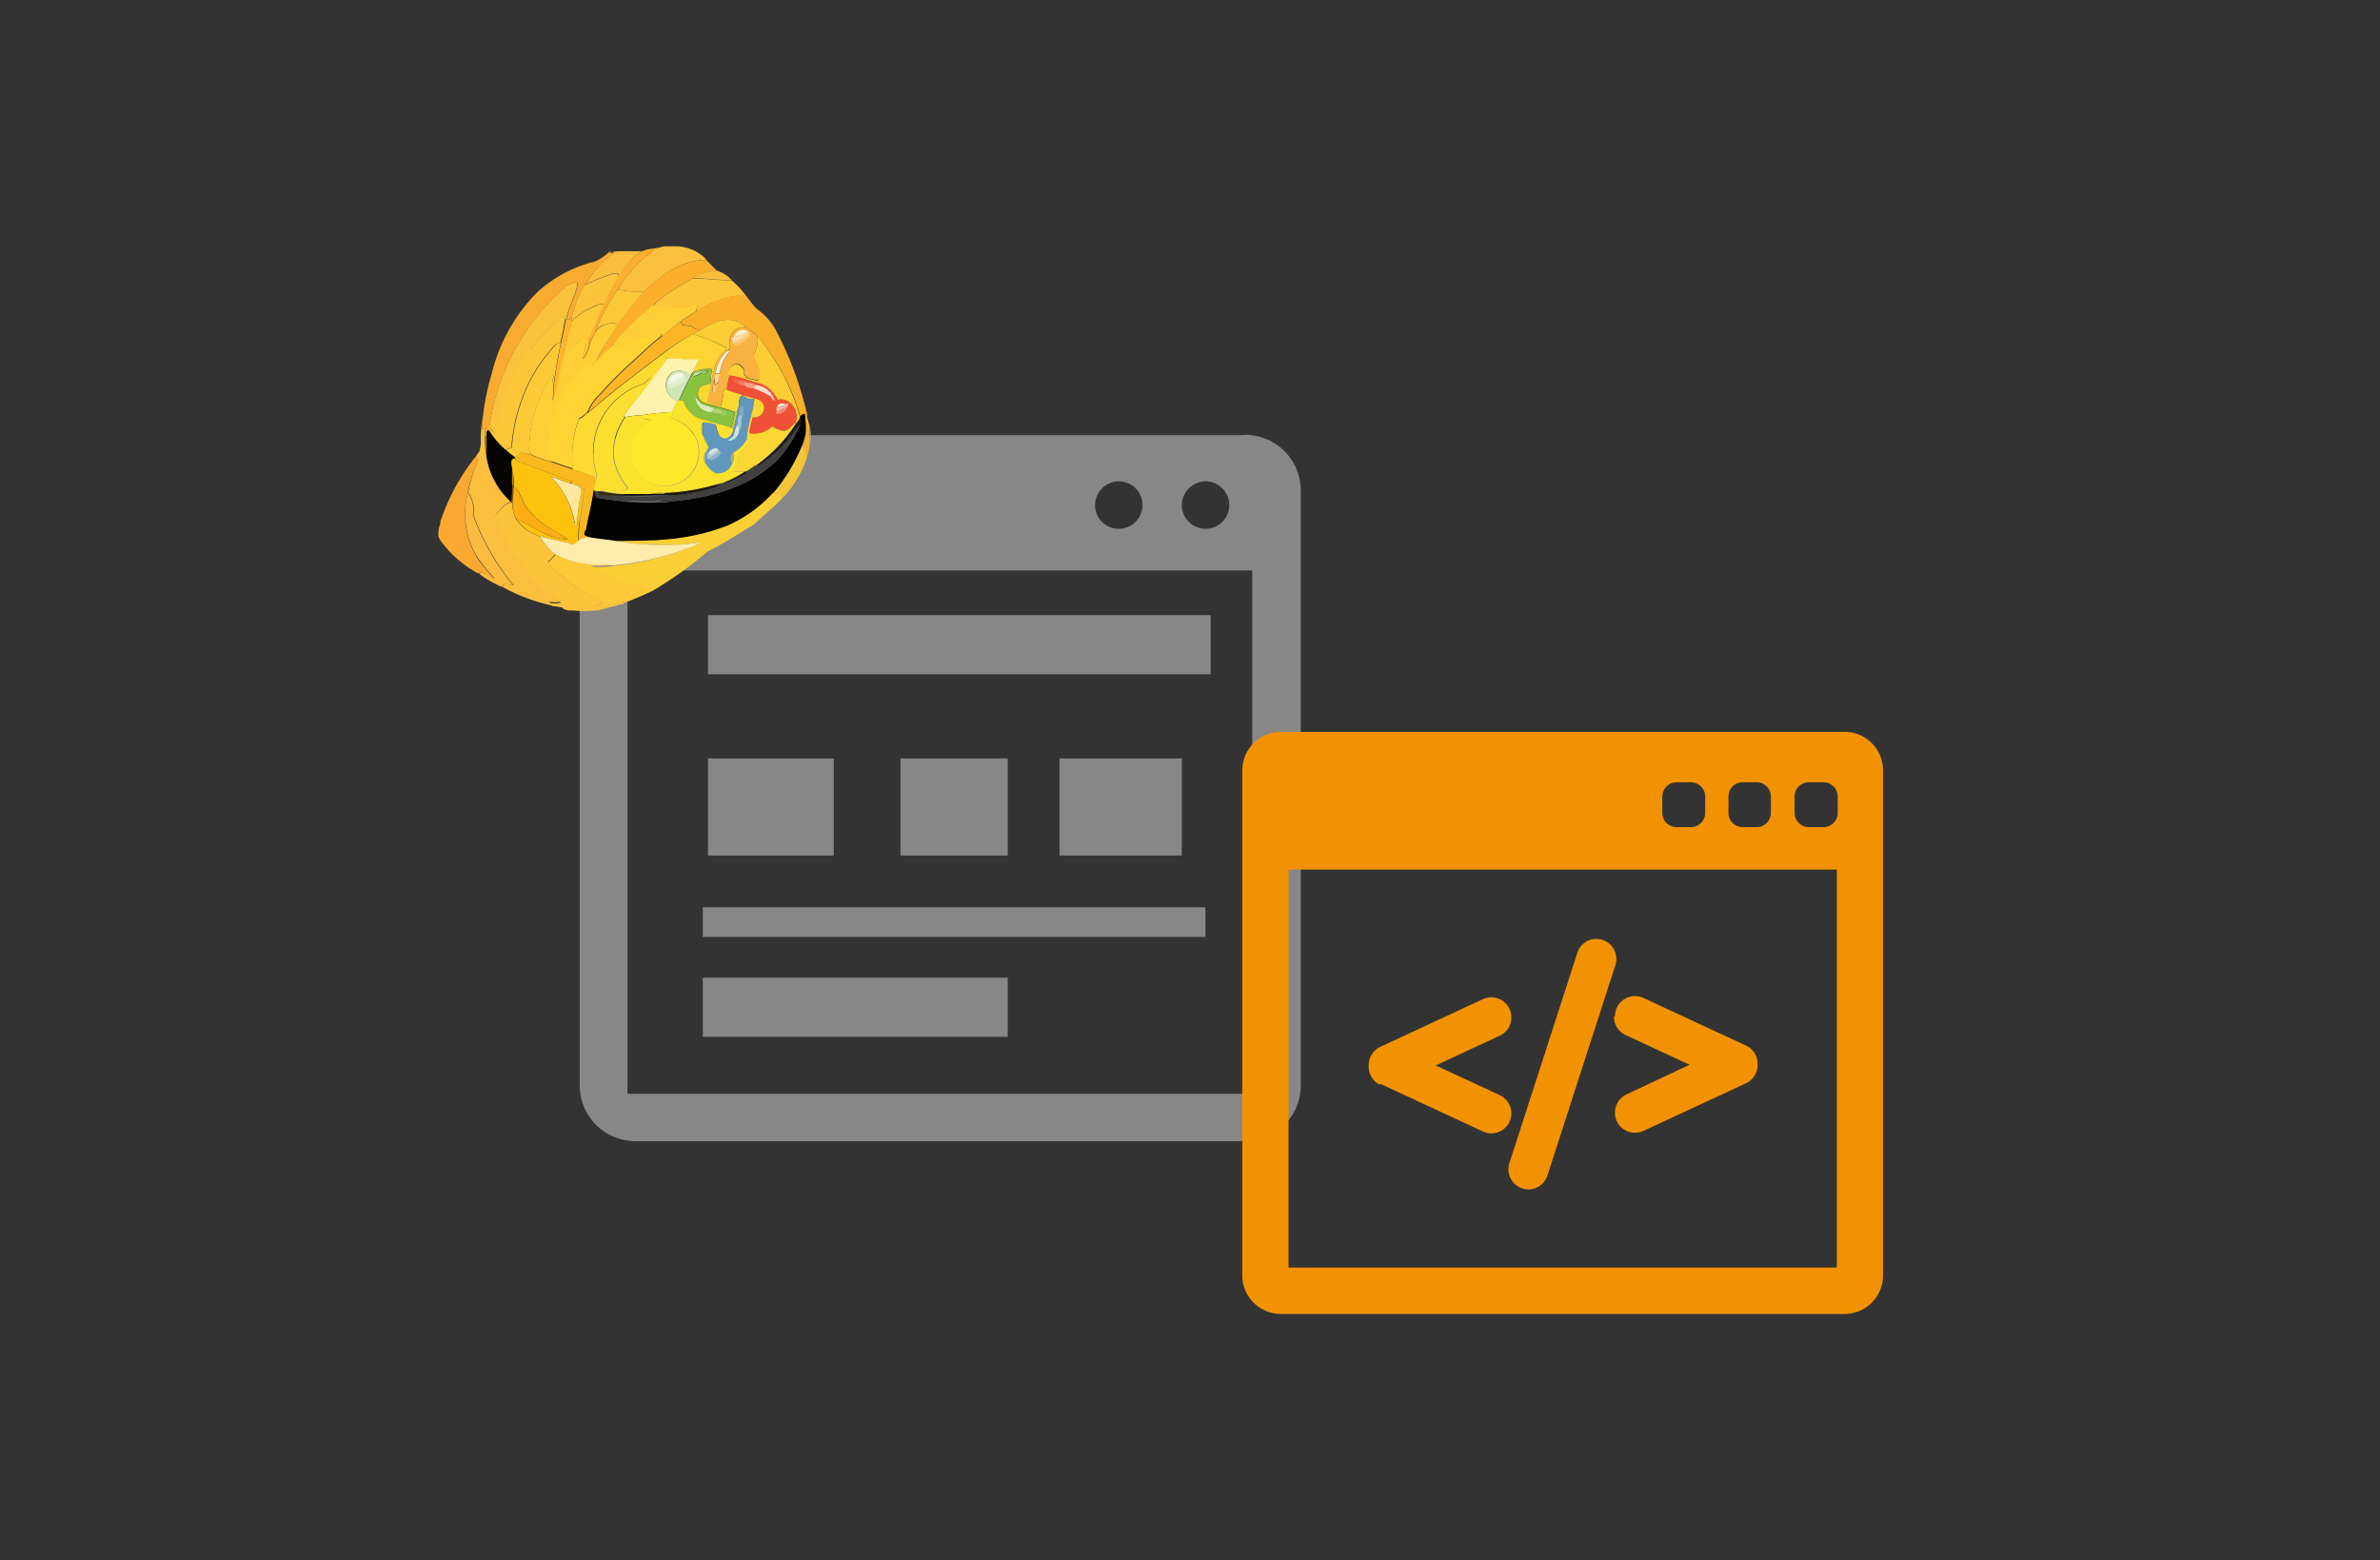 <svg id="Layer_1" data-name="Layer 1" xmlns="http://www.w3.org/2000/svg" viewBox="0 0 213.69 140.1"><rect x="0" y="0" width="213.69" height="140.1" fill="#333333" stroke="none"/><defs><style>.cls-1{fill:#878787;}.cls-2{fill:#f39200;}.cls-3{fill:#fcbf3c;}.cls-4{fill:#fbaf2d;}.cls-5{fill:#fcbd3d;}.cls-6{fill:#f9ab2f;}.cls-7{fill:#fcaf2b;}.cls-8{fill:#f9bd3d;}.cls-9{fill:#fdc33b;}.cls-10{fill:#fdc53a;}.cls-11{fill:#fdc23b;}.cls-12{fill:#fdc838;}.cls-13{fill:#faaf2b;}.cls-14{fill:#fdc938;}.cls-15{fill:#fdce36;}.cls-16{fill:#fcc639;}.cls-17{fill:#fcb42b;}.cls-18{fill:#fdcd36;}.cls-19{fill:#fcb526;}.cls-20{fill:#f8b23f;}.cls-21{fill:#feefd2;}.cls-22{fill:#fcdfad;}.cls-23{fill:#fad28d;}.cls-24{fill:#fdd433;}.cls-25{fill:#fcd433;}.cls-26{fill:#f9c46d;}.cls-27{fill:#fcc431;}.cls-28{fill:#fdca37;}.cls-29{fill:#fdeed0;}.cls-30{fill:#fdda31;}.cls-31{fill:#fef2ac;}.cls-32{fill:#fde36f;}.cls-33{fill:#87c340;}.cls-34{fill:#d0e7b4;}.cls-35{fill:#9ecf67;}.cls-36{fill:#d0e5a8;}.cls-37{fill:#f2f7e5;}.cls-38{fill:#fbd694;}.cls-39{fill:#e2efcd;}.cls-40{fill:#f05035;}.cls-41{fill:#fddf2f;}.cls-42{fill:#f1644b;}.cls-43{fill:#f9c56b;}.cls-44{fill:#f37e66;}.cls-45{fill:#f9d931;}.cls-46{fill:#f79f89;}.cls-47{fill:#fcdbcc;}.cls-48{fill:#6197bc;}.cls-49{fill:#eec938;}.cls-50{fill:#daebb9;}.cls-51{fill:#fbd733;}.cls-52{fill:#fbe32d;}.cls-53{fill:#fde8d9;}.cls-54{fill:#f9b8a4;}.cls-55{fill:#7ea9c5;}.cls-56{fill:#f48972;}.cls-57{fill:#b0d67b;}.cls-58{fill:#99cb5a;}.cls-59{fill:#d1cc47;}.cls-60{fill:#fde82b;}.cls-61{fill:#a3c1cf;}.cls-62{fill:#020201;}.cls-63{fill:#eeb133;}.cls-64{fill:#201c0f;}.cls-65{fill:#acbc77;}.cls-66{fill:#d6e2de;}.cls-67{fill:#404040;}.cls-68{fill:#bca793;}.cls-69{fill:#fbbe3d;}.cls-70{fill:#050401;}.cls-71{fill:#bd7d1c;}.cls-72{fill:#f3c638;}.cls-73{fill:#d9e4df;}.cls-74{fill:#b3ccd3;}.cls-75{fill:#8fb5c9;}.cls-76{fill:#fab81f;}.cls-77{fill:#a0b681;}.cls-78{fill:#a4b57f;}.cls-79{fill:#faa930;}.cls-80{fill:#fcc20e;}.cls-81{fill:#c2870e;}.cls-82{fill:#222016;}.cls-83{fill:#fee79d;}.cls-84{fill:#7c560b;}.cls-85{fill:#1e1c0d;}.cls-86{fill:#fcae13;}.cls-87{fill:#322c0e;}.cls-88{fill:#fcba3e;}.cls-89{fill:#a79518;}.cls-90{fill:#facf36;}.cls-91{fill:#080912;}.cls-92{fill:#232323;}.cls-93{fill:#242424;}.cls-94{fill:#fdc43b;}.cls-95{fill:#fdd759;}.cls-96{fill:#feecac;}.cls-97{fill:#fde061;}.cls-98{fill:#fcc939;}.cls-99{fill:#fdd659;}</style></defs><title>Only_icon</title><path class="cls-1" d="M111.72,39.08H57.12a5,5,0,0,0-5.07,5V97.48a5,5,0,0,0,5.07,5h54.6a5,5,0,0,0,5.07-5V44.05a5,5,0,0,0-5.07-5h0Zm-3.44,4.15a2.13,2.13,0,1,1-2.17,2.13,2.15,2.15,0,0,1,2.17-2.13h0Zm-7.79,0a2.13,2.13,0,1,1-2.17,2.13,2.15,2.15,0,0,1,2.17-2.13h0Zm11.94,55H56.34v-47h56.09v47Zm-3.73-5.16"/><rect class="cls-1" x="63.57" y="55.24" width="45.13" height="5.31"/><rect class="cls-1" x="63.1" y="87.8" width="27.38" height="5.31"/><rect class="cls-1" x="63.1" y="81.48" width="45.13" height="2.66"/><rect class="cls-1" x="63.57" y="68.11" width="11.29" height="8.72"/><rect class="cls-1" x="80.85" y="68.11" width="9.63" height="8.72"/><rect class="cls-1" x="95.13" y="68.11" width="10.98" height="8.72"/><path class="cls-2" d="M165.61,65.73H115a3.46,3.46,0,0,0-3.46,3.46v45.34A3.46,3.46,0,0,0,115,118h50.61a3.46,3.46,0,0,0,3.46-3.46V69.18a3.46,3.46,0,0,0-3.46-3.46h0Zm-10.42,5.8a1.28,1.28,0,0,1,1.28-1.28h1.28A1.28,1.28,0,0,1,159,71.53V73a1.28,1.28,0,0,1-1.28,1.28h-1.28A1.28,1.28,0,0,1,155.19,73V71.53Zm-5.93,0a1.28,1.28,0,0,1,1.28-1.28h1.28a1.28,1.28,0,0,1,1.28,1.28V73a1.28,1.28,0,0,1-1.28,1.28h-1.28A1.28,1.28,0,0,1,149.25,73V71.53Zm15.67,42.3H115.69V78.09h49.23v35.75h0ZM165,73a1.28,1.28,0,0,1-1.28,1.28H162.4A1.28,1.28,0,0,1,161.13,73V71.53a1.28,1.28,0,0,1,1.28-1.28h1.28A1.28,1.28,0,0,1,165,71.53V73Zm0,0"/><path class="cls-2" d="M123.89,97.31l9.25,4.3A1.8,1.8,0,0,0,135.7,100v0a1.8,1.8,0,0,0-1-1.63l-5.79-2.69,5.79-2.69a1.81,1.81,0,0,0,1-1.63v0a1.8,1.8,0,0,0-1.8-1.8,1.82,1.82,0,0,0-.76.17l-9.25,4.3a1.8,1.8,0,0,0-1,1.63v0.13a1.81,1.81,0,0,0,1,1.63h0Zm0,0"/><path class="cls-2" d="M135.78,106.07a1.8,1.8,0,0,0,1.45.74h0a1.79,1.79,0,0,0,1.71-1.25l6.1-18.89a1.8,1.8,0,0,0-1.71-2.35h0a1.79,1.79,0,0,0-1.71,1.25l-6.1,18.89a1.8,1.8,0,0,0,.26,1.61h0Zm0,0"/><path class="cls-2" d="M144.91,91.3a1.81,1.81,0,0,0,1,1.63l5.79,2.69L146,98.3a1.81,1.81,0,0,0-1,1.63v0a1.8,1.8,0,0,0,2.56,1.63l9.25-4.3a1.81,1.81,0,0,0,1-1.63V95.55a1.8,1.8,0,0,0-1-1.63l-9.25-4.3a1.8,1.8,0,0,0-2.56,1.63v0Zm0,0"/><path class="cls-3" d="M58.74,22.31a4.92,4.92,0,0,0,.87-0.19h1.14a3.79,3.79,0,0,1,2.68,1.2A7,7,0,0,0,60,24.42c-0.82.51-1.49,1.2-2.25,1.78A9.26,9.26,0,0,1,55.46,26a10.34,10.34,0,0,1,2.44-2.9,2.52,2.52,0,0,0,.83-0.79h0Z"/><path class="cls-4" d="M57.93,22.46a4.1,4.1,0,0,1,.81-0.15,2.52,2.52,0,0,1-.83.79A10.34,10.34,0,0,0,55.46,26a18.24,18.24,0,0,0-2.09,4,4.46,4.46,0,0,0-.46.93l-0.13-.31,0-.1c0.51-1,.84-2.1,1.37-3.1a15.94,15.94,0,0,1,1.32-2.53,7.5,7.5,0,0,1,2-2.26l0.4-.14h0Z"/><path class="cls-5" d="M54.65,22.66l0.83-.1h1.08l1,0a7.5,7.5,0,0,0-2,2.26c0.06-.36-0.31-0.3-0.54-0.25a16.08,16.08,0,0,0-2.48,1,9.7,9.7,0,0,1,2.61-2.91l-0.46-.06h0Z"/><path class="cls-6" d="M53.24,23.56a4.24,4.24,0,0,0,1.41-.9l0.46,0.06a9.7,9.7,0,0,0-2.61,2.91,10.13,10.13,0,0,0-1.15,2.83c-0.14.13-.27,0.35-0.47,0.18,0.17-1.14.9-2.13,1-3.27-0.78-.08-1.33.64-1.85,1.1a20.44,20.44,0,0,0-6.09,11.84c0,0.1,0,.21,0,0.31-0.3,0-.17.35-0.22,0.54H43.56c0-.21,0-0.41,0-0.62-0.16,0-.31,0-0.28-0.17a21,21,0,0,1,.87-4.81,15.65,15.65,0,0,1,4.08-7.31,11.9,11.9,0,0,1,5-2.72h0Z"/><path class="cls-7" d="M60,24.42a7,7,0,0,1,3.39-1.09c0.33,0.32.64,0.65,1,1a5.07,5.07,0,0,0-2.2.66,25.11,25.11,0,0,0-3.09,2,1.77,1.77,0,0,0-.4.41,26.43,26.43,0,0,0-2.92,2.71A4,4,0,0,0,55,31a8.8,8.8,0,0,0-1.47,1.65A0.56,0.56,0,0,1,53.71,32a32,32,0,0,1,1.71-2.75,34.5,34.5,0,0,1,2.36-3.09c0.76-.58,1.43-1.27,2.25-1.78h0Z"/><path class="cls-8" d="M64.39,24.31a3.09,3.09,0,0,1,1.28.81c-1.17.07-2.32-.13-3.48-0.15a5.07,5.07,0,0,1,2.2-.66h0Z"/><path class="cls-9" d="M55,24.61c0.23-.06.6-0.12,0.54,0.25a15.94,15.94,0,0,0-1.32,2.53,0.48,0.48,0,0,0-.57,0,5.87,5.87,0,0,0-2.31,1.46l0-.4a10.13,10.13,0,0,1,1.15-2.83,16.08,16.08,0,0,1,2.48-1h0Z"/><path class="cls-10" d="M62.19,25c1.16,0,2.31.21,3.48,0.15a8.16,8.16,0,0,1,1.26,1.35A8.25,8.25,0,0,0,62.5,28c0.06-.33.36-0.91-0.57-0.44a15.46,15.46,0,0,1-3.22-.13A1.77,1.77,0,0,1,59.1,27a25.11,25.11,0,0,1,3.09-2h0Z"/><path class="cls-11" d="M50,26.48c0.52-.47,1.07-1.18,1.85-1.1-0.1,1.14-.83,2.13-1,3.27l-0.1,0-0.16-.27a17.21,17.21,0,0,0-3,3.07,15.24,15.24,0,0,0-3,7.34c-0.27.34-.4-0.34-0.66-0.43A20.44,20.44,0,0,1,50,26.48h0Z"/><path class="cls-12" d="M53.37,30a18.24,18.24,0,0,1,2.09-4,9.26,9.26,0,0,0,2.32.19,34.5,34.5,0,0,0-2.36,3.09c-0.27-.54-0.87-0.16-1.29-0.06a1.3,1.3,0,0,0-.76.74h0Z"/><path class="cls-13" d="M66.93,26.47c0.31,0.43.62,0.85,1,1.26a5.61,5.61,0,0,1,1.86,2.17,31.22,31.22,0,0,1,2.69,7.38l-0.14.33-0.06-.45a0.62,0.62,0,0,0-.39.3A20.2,20.2,0,0,0,68,30.17c-0.31-.28-0.66-0.51-1-0.78a2.3,2.3,0,0,0-1-.58c-1.07-.33-2.06.29-3,0.74a0.82,0.82,0,0,1-.78-0.17c-0.23-.26-1.29,0-1-0.57,0.42-.31.87-0.56,1.3-0.85a8.25,8.25,0,0,1,4.43-1.5h0Z"/><path class="cls-14" d="M53.63,27.41a0.48,0.48,0,0,1,.57,0c-0.53,1-.85,2.1-1.37,3.1-0.23-.13-0.58-0.27-0.73.08a16,16,0,0,1-1.46,1.24,26.18,26.18,0,0,1,.68-2.94,5.87,5.87,0,0,1,2.31-1.46h0Z"/><path class="cls-15" d="M58.7,27.39a15.46,15.46,0,0,0,3.22.13c0.94-.47.64,0.11,0.57,0.44-0.43.29-.89,0.54-1.3,0.85-0.62.43-1.17,1-1.79,1.39l0-.23a19.18,19.18,0,0,0-3.69,1A0.66,0.66,0,0,1,55,31a4,4,0,0,1,.74-0.9,26.43,26.43,0,0,1,2.92-2.71h0Z"/><path class="cls-16" d="M47.59,31.42a17.21,17.21,0,0,1,3-3.07l0.16,0.27c-0.14.76-.29,1.51-0.46,2.26-0.1-.19-0.29,0-0.41.05a14.26,14.26,0,0,0-2.68,4,16.19,16.19,0,0,0-1.29,5.27l-0.57.18a7.3,7.3,0,0,1-1.47-1.75c0-.1,0-0.21,0-0.31,0.26,0.09.4,0.77,0.66,0.43a15.24,15.24,0,0,1,3-7.34h0Z"/><path class="cls-17" d="M50.88,28.65c0.2,0.16.34-.06,0.47-0.18l0,0.4a26.18,26.18,0,0,0-.68,2.94c-0.41,1.38-.57,2.83-1,4.2,0-.54.06-1.07,0.08-1.61,0.18-1.18.36-2.36,0.61-3.53,0.17-.75.32-1.5,0.46-2.26l0.1,0h0Z"/><path class="cls-18" d="M63,29.55c0.92-.46,1.91-1.07,3-0.74a2.3,2.3,0,0,1,1,.58,1.29,1.29,0,0,0-1.38.76c-0.26.39,0.16,1.12-.36,1.37H65.14c0.05-.19.19-0.44-0.13-0.4A15.41,15.41,0,0,0,62.17,30L63,29.55h0Z"/><path class="cls-19" d="M59.41,30.21c0.62-.43,1.17-1,1.79-1.39-0.26.61,0.8,0.31,1,.57a0.82,0.82,0,0,0,.78.17L62.17,30a23.19,23.19,0,0,0-2.82,1.85c-2.23,1.68-4.45,3.37-6.56,5.19a4.72,4.72,0,0,1,1.13-1.62,34.34,34.34,0,0,1,3-3c0.82-.75,1.61-1.53,2.5-2.21h0Z"/><path class="cls-15" d="M54.13,29.23c0.42-.09,1-0.48,1.29.06A32,32,0,0,0,53.71,32a0.56,0.56,0,0,0-.13.61c-0.11.33-.36,0.16-0.52,0a9.8,9.8,0,0,0-3.67,6.48c0,0.79-.29,1.7.17,2.4a17.54,17.54,0,0,1-1.69-.58,0.7,0.7,0,0,1-.37-0.49,14.37,14.37,0,0,1,.34-2.86,16,16,0,0,1,1.66-3.84c0.44-.2-0.05.48,0.21,0.67,0,0.54-.07,1.07-0.08,1.61,0.44-1.37.6-2.82,1-4.2a16,16,0,0,0,1.46-1.24c0.15-.35.5-0.22,0.73-0.08l0,0.1a4.42,4.42,0,0,0-.51,1.65,2.52,2.52,0,0,0,.64-1.34A4.46,4.46,0,0,1,53.37,30a1.3,1.3,0,0,1,.76-0.74h0Z"/><path class="cls-20" d="M65.63,30.16A1.29,1.29,0,0,1,67,29.39c0.32,0.27.67,0.5,1,.78a2.23,2.23,0,0,1-.37,1.68c0.34,0.69.85,1.55,0.46,2.34-0.51-.22-1.44-0.1-1.25-1-0.22-.3-0.5-0.7-1-0.42-0.29.21-.64,0.58-0.32,0.93A10,10,0,0,0,65.26,35L65,34.92a9,9,0,0,1-.29,1.55,7.34,7.34,0,0,1-1.2-.39c0.05-.57.26-1.12,0.3-1.69,0.31-1,.32-2.25,1.31-2.86h0.14a3.34,3.34,0,0,0-1,2c0,0.16-.08.33-0.11,0.5a6.3,6.3,0,0,0-.21,1.4,1.39,1.39,0,0,0,.53-1.12c0.06-.25.11-0.5,0.15-0.76a3.62,3.62,0,0,1,.92-2l-0.27,0c0.51-.25.1-1,0.36-1.37h0Z"/><path class="cls-21" d="M65.9,30.25a0.83,0.83,0,0,1,1.16-.53,2.34,2.34,0,0,1-1.16.53h0Z"/><path class="cls-22" d="M67.05,29.72l0.11,0,0,0.16c-0.43.34-.92,0.6-1.37,0.92,0-.13-0.14-0.57.08-0.51a2.34,2.34,0,0,0,1.16-.53h0Z"/><path class="cls-23" d="M67.19,29.84c0.11,0,.14.1,0.08,0.34a13.81,13.81,0,0,0-1.33.7H65.81V30.75c0.45-.31.94-0.57,1.37-0.92h0Z"/><path class="cls-24" d="M55.67,30.94a19.18,19.18,0,0,1,3.69-1l0,0.23c-0.88.68-1.68,1.46-2.5,2.21a34.34,34.34,0,0,0-3,3,4.72,4.72,0,0,0-1.13,1.62,2.47,2.47,0,0,1-.73.55,9.11,9.11,0,0,0-.59,2.75,7.44,7.44,0,0,1,0,1.76c-0.64-.2-1.28-0.42-1.91-0.65-0.47-.7-0.19-1.62-0.17-2.4a9.8,9.8,0,0,1,3.67-6.48c0.16,0.19.41,0.37,0.52,0A8.8,8.8,0,0,1,55,31a0.66,0.66,0,0,0,.62-0.06h0Z"/><path class="cls-25" d="M59.36,31.9A23.19,23.19,0,0,1,62.17,30,15.41,15.41,0,0,1,65,31.13c0.32,0,.18.21,0.13,0.4-1,.61-1,1.87-1.31,2.86a6.4,6.4,0,0,1,.11-1.24,3.55,3.55,0,0,0-1.24.09l-0.27.12-0.23.06c0.18-.35.35-0.71,0.51-1.07l-0.62,0A6.83,6.83,0,0,0,61,32.24l-1,0a0.92,0.92,0,0,0-.6-0.3h0Z"/><path class="cls-26" d="M65.94,30.88a13.81,13.81,0,0,1,1.33-.7,1.91,1.91,0,0,1-.88.74c-0.11.07-.53,0.22-0.45,0h0Z"/><path class="cls-18" d="M68,30.17a20.2,20.2,0,0,1,3.84,7.28l0,0.19c-0.15.15-.3,0.3-0.44,0.47V38a1.57,1.57,0,0,0-.8-2,1,1,0,0,0-.79-0.06,2.72,2.72,0,0,0-1.57-1.47c-0.92-.22-1.81-0.6-2.74-0.73-0.32-.35,0-0.72.32-0.93,0.47-.28.75,0.12,1,0.42-0.19.89,0.74,0.77,1.25,1,0.39-.78-0.12-1.64-0.46-2.34A2.23,2.23,0,0,0,68,30.17h0Z"/><path class="cls-27" d="M52.27,32.24a4.42,4.42,0,0,1,.51-1.65l0.13,0.31a2.52,2.52,0,0,1-.64,1.34h0Z"/><path class="cls-28" d="M49.92,30.93c0.12-.07.31-0.25,0.41-0.05-0.25,1.17-.43,2.35-0.61,3.53-0.26-.19.23-0.87-0.21-0.67a16,16,0,0,0-1.66,3.84,14.37,14.37,0,0,0-.34,2.86,0.7,0.7,0,0,0,.37.49,5.84,5.84,0,0,0-1.08-.27,2,2,0,0,0-.53.44c-0.29-.24-0.6-0.46-0.88-0.71l0.57-.18a16.19,16.19,0,0,1,1.29-5.27,14.26,14.26,0,0,1,2.68-4h0Z"/><path class="cls-29" d="M65.27,31.53l0.27,0a3.62,3.62,0,0,0-.92,2,0.69,0.69,0,0,1-.36,0,3.34,3.34,0,0,1,1-2h0Z"/><path class="cls-30" d="M52.79,37.09c2.11-1.82,4.34-3.52,6.56-5.19a0.92,0.92,0,0,1,.6.3c-0.39.62-.88,1.17-1.33,1.75-0.41-.18-0.59.52-1,0.56a6.44,6.44,0,0,0-4.16,7.75,1.4,1.4,0,0,1,0,.82l-0.07-.23c-0.64-.28-1.3-0.48-2-0.69a7.44,7.44,0,0,0,0-1.76,9.11,9.11,0,0,1,.59-2.75,2.47,2.47,0,0,0,.73-0.55h0Z"/><path class="cls-31" d="M60,32.2l1,0a7.08,7.08,0,0,0,1.13.08l0.62,0c-0.16.36-.33,0.72-0.51,1.07L62,33.72a1.41,1.41,0,0,0-1.68-.26A1.46,1.46,0,0,0,60.86,36c-0.16.34-.34,0.67-0.52,1a23,23,0,0,0-2.74.29,7.89,7.89,0,0,0-1.47.17L56,37.3c0.85-1.12,1.75-2.22,2.58-3.35,0.45-.57.93-1.13,1.33-1.75h0Z"/><path class="cls-32" d="M61,32.24a6.83,6.83,0,0,1,1.13.08A7.08,7.08,0,0,1,61,32.24h0Z"/><path class="cls-33" d="M62.69,33.25a3.55,3.55,0,0,1,1.24-.09,6.4,6.4,0,0,0-.11,1.24c-0.33.24-.85,0.11-1.06,0.54a0.89,0.89,0,0,0,.4,1.26c0.94,0.29,1.9.49,2.82,0.83-0.08.46-.19,0.91-0.3,1.35-1-.24-1.89-0.53-2.85-0.78A2.6,2.6,0,0,1,61.36,36L61,35.94c0.33-.75.7-1.48,1.07-2.22l0.16-.29,0.23-.06v0.12l-0.22.35c0.29-.09.55-0.22,0.83-0.33a0.43,0.43,0,0,0,.54-0.2l-0.87-.06h0Z"/><path class="cls-34" d="M60.35,33.46a1.41,1.41,0,0,1,1.68.26c-0.37.73-.74,1.46-1.07,2.22l-0.1.08a1.46,1.46,0,0,1-.51-2.55h0Z"/><path class="cls-35" d="M62.42,33.37l0.27-.12,0.87,0.06a0.43,0.43,0,0,1-.54.2,1.36,1.36,0,0,0-.61,0V33.37h0Z"/><path class="cls-36" d="M62.41,33.49a1.36,1.36,0,0,1,.61,0c-0.28.11-.55,0.24-0.83,0.33l0.22-.35h0Z"/><path class="cls-37" d="M60.05,34.53c-0.22-.73,1-1.37,1.38-0.8a7,7,0,0,1-1.38.8h0Z"/><path class="cls-38" d="M64.15,34.06c0-.17.06-0.34,0.11-0.5a0.69,0.69,0,0,0,.36,0c0,0.25-.09.51-0.15,0.76l-0.26.29c0-.19,0-0.39-0.06-0.58h0Z"/><path class="cls-39" d="M61.43,33.73c0.2-.15,0,0.36.08,0.48a5.1,5.1,0,0,1-1.31.66,0.34,0.34,0,0,1-.14-0.35,7,7,0,0,0,1.38-.8h0Z"/><path class="cls-40" d="M65.52,33.71c0.94,0.12,1.83.51,2.74,0.73a2.72,2.72,0,0,1,1.57,1.47,1,1,0,0,1,.79.06,1.57,1.57,0,0,1,.8,2c-0.42.29-.7,0.93-1.34,0.68a2.38,2.38,0,0,1-.76-0.35,2.33,2.33,0,0,1-2.05.61,6.86,6.86,0,0,1,.31-1.42,0.86,0.86,0,0,0,.91-1.26,1.07,1.07,0,0,0-.77-0.43,4.77,4.77,0,0,0-1-.28c-0.49-.18-1-0.28-1.48-0.5a10,10,0,0,1,.27-1.31h0Z"/><path class="cls-41" d="M57.65,34.51c0.4,0,.58-0.75,1-0.56C57.8,35.08,56.9,36.17,56,37.3l0.08,0.18a5.52,5.52,0,0,0-1,3.81,6.13,6.13,0,0,0,1.26,2.55c-0.63.6-1.65-.05-2.41,0.26l-0.36,0L53.25,44c0.06-.31.16-0.61,0.25-0.91a1.4,1.4,0,0,0,0-.82,6.44,6.44,0,0,1,4.16-7.75h0Z"/><path class="cls-42" d="M65.8,34a1.5,1.5,0,0,1,.81.26c-0.27,0-.51,0-0.26.27A0.52,0.52,0,0,1,65.8,34h0Z"/><path class="cls-43" d="M63.94,35.46a6.3,6.3,0,0,1,.21-1.4c0,0.19,0,.39.06,0.58l0.26-.29a1.39,1.39,0,0,1-.53,1.12h0Z"/><path class="cls-44" d="M66.35,34.49c-0.25-.28,0-0.29.26-0.27s0.37,0,.39.12c-0.27,0-.24.11-0.14,0.29a0.67,0.67,0,0,1-.51-0.15h0Z"/><path class="cls-45" d="M62.77,34.93c0.21-.43.73-0.3,1.06-0.54,0,0.57-.25,1.12-0.3,1.69a7.34,7.34,0,0,0,1.2.39A9,9,0,0,0,65,34.92L65.26,35c0.47,0.22,1,.32,1.48.5-0.57.11-.29,1-0.53,1.38L66,37c-0.92-.34-1.89-0.54-2.82-0.83a0.89,0.89,0,0,1-.4-1.26h0Z"/><path class="cls-46" d="M66.86,34.63c-0.1-.18-0.13-0.33.14-0.29a2.34,2.34,0,0,1,.91.24,1.13,1.13,0,0,0-.28.27,0.9,0.9,0,0,1-.77-0.22h0Z"/><path class="cls-47" d="M67.63,34.86a1.13,1.13,0,0,1,.28-0.27A1.94,1.94,0,0,1,69.57,36a0.69,0.69,0,0,1-.33-0.37,7.26,7.26,0,0,0-1.6-.75h0Z"/><path class="cls-48" d="M66.21,36.89c0.24-.39,0-1.27.53-1.38a1,1,0,0,0,1,.28c-0.1,1.23-.62,2.4-0.66,3.63a3.22,3.22,0,0,1-1.27,1.25,0.79,0.79,0,0,0-.06.93,1.36,1.36,0,0,1-1.49.89,1.91,1.91,0,0,1-.89-0.87c0-.25,0-0.74,0-1a3.28,3.28,0,0,0,.25-0.49,6.37,6.37,0,0,1-.52-1.06q0-.57,0-1.14a2.46,2.46,0,0,1,1.19.22c0,0.53.3,1.48,1.08,1.13a1.17,1.17,0,0,0,.49-0.75c0.12-.55.26-1.09,0.35-1.65h0Z"/><path class="cls-49" d="M66.74,35.52a4.77,4.77,0,0,1,1,.28,1,1,0,0,1-1-.28h0Z"/><path class="cls-50" d="M62.45,35.68a4.38,4.38,0,0,0,.58.64c0.36,0.12.73,0.22,1.08,0.37L63.84,37a1.39,1.39,0,0,1-1.39-1.27h0Z"/><path class="cls-51" d="M67.73,35.79a1.07,1.07,0,0,1,.77.43,0.86,0.86,0,0,1-.91,1.26,6.86,6.86,0,0,0-.31,1.42,2.33,2.33,0,0,0,2.05-.61,2.38,2.38,0,0,0,.76.35c0.65,0.25.92-.39,1.34-0.68v0.14a14.1,14.1,0,0,1-3.51,3.66c-0.31.18-.6,0.38-0.89,0.57H66.92a9,9,0,0,0-1.1.06A5.38,5.38,0,0,0,66.27,41c0.23-.53,1-0.91.8-1.54,0-1.23.56-2.4,0.66-3.63h0Z"/><path class="cls-52" d="M60.86,36l0.1-.08L61.36,36a2.6,2.6,0,0,0,1.48,1.6c1,0.25,1.89.54,2.85,0.78l0.17,0.16a1.17,1.17,0,0,1-.49.75c-0.78.35-1-.6-1.08-1.13a2.46,2.46,0,0,0-1.19-.22,1.45,1.45,0,0,0,0,1.14,6.37,6.37,0,0,0,.52,1.06,3.28,3.28,0,0,1-.25.49,0.76,0.76,0,0,0,0,1,1.91,1.91,0,0,0,.89.87,1.36,1.36,0,0,0,1.49-.89,1.07,1.07,0,0,0,.06-0.93,3.22,3.22,0,0,0,1.27-1.25c0.23,0.63-.57,1-0.8,1.54a5.38,5.38,0,0,1-.44,1.43,9,9,0,0,1,1.1-.06,10.53,10.53,0,0,1-2.07,1.06c-0.23,0-.45.1-0.67,0.16a19.12,19.12,0,0,1-4.53.72,3.83,3.83,0,0,0-1.37.1c-0.74,0-1.48,0-2.22,0A17.64,17.64,0,0,1,54,44.09c0.76-.31,1.78.35,2.41-0.26a6.13,6.13,0,0,1-1.26-2.55,5.52,5.52,0,0,1,1-3.81,7.89,7.89,0,0,1,1.47-.17c0.07,0.43.65,0.33,1,.44a3,3,0,0,0-1.81,3.77,3.05,3.05,0,1,0,5.68-2.19A3.6,3.6,0,0,0,60,37.48c0.37,0,.42-0.17.31-0.47,0.18-.33.36-0.66,0.52-1h0Z"/><path class="cls-53" d="M69.78,36.54c0.09-.37.45-0.34,0.75-0.27a1.25,1.25,0,0,1-.75.27h0Z"/><path class="cls-54" d="M70.53,36.27q0.32-.14.22,0.2a6.16,6.16,0,0,0-1,.58c0-.13-0.14-0.56.07-0.51a1.25,1.25,0,0,0,.75-0.27h0Z"/><path class="cls-55" d="M66.35,37.29c0.07-.27,0-0.85.39-0.79,0,0.2,0,.59,0,0.78h-0.1a0.63,0.63,0,0,0-.3,0h0Z"/><path class="cls-56" d="M69.71,37.05a6.16,6.16,0,0,1,1-.58,0.92,0.92,0,0,1-1.07.7l0-.12h0Z"/><path class="cls-57" d="M64.11,36.69a1.22,1.22,0,0,1,.75.23c0,0.06,0,.19,0,0.26A9.84,9.84,0,0,1,63.79,37L63.84,37l0.27-.26h0Z"/><path class="cls-58" d="M64.86,36.91a0.3,0.3,0,0,1,.4.26c0.14,0.21-.52.21-0.4,0,0-.06,0-0.19,0-0.26h0Z"/><path class="cls-59" d="M66,37l0.22-.13c-0.09.55-.23,1.1-0.35,1.65l-0.17-.16c0.11-.45.22-0.9,0.3-1.35h0Z"/><path class="cls-60" d="M57.6,37.3A23,23,0,0,1,60.34,37c0.11,0.29.06,0.51-.31,0.47a3.6,3.6,0,0,1,2.42,1.84,3.05,3.05,0,1,1-5.68,2.19,3,3,0,0,1,1.81-3.77c-0.32-.11-0.91,0-1-0.44h0Z"/><path class="cls-61" d="M66.35,37.29a0.63,0.63,0,0,1,.3,0c-0.11.41,0,1.16-.28,1.37a4.76,4.76,0,0,0-.1-0.57,1.18,1.18,0,0,1,.09-0.79h0Z"/><path class="cls-62" d="M71.83,37.45a0.62,0.62,0,0,1,.39-0.3l0.06,0.45a3.94,3.94,0,0,1-.3,2.49,15.85,15.85,0,0,1-2.54,4.17,12.1,12.1,0,0,1-4.17,3,19.63,19.63,0,0,1-5.86,1.25,9.92,9.92,0,0,1-1.14.06c-1,0-2,0-2.94.06-0.78-.14-1.57-0.18-2.35-0.33-0.3-.13-0.83-0.13-0.4-0.76,0.2-1.14.51-2.26,0.66-3.41,0.27,0,.22.34,0.29,0.55,0.77,0.16,1.56.22,2.34,0.33a5.35,5.35,0,0,0,1.27.08,18.54,18.54,0,0,0,2.08,0A3.82,3.82,0,0,0,60.48,45c3.38-.31,6.91-1.3,9.38-3.76a11.51,11.51,0,0,0,1.88-2.87,0.78,0.78,0,0,0,.12-0.72l0-.19h0Z"/><path class="cls-63" d="M72.42,37.28l0.26,0.93c0,0.65,0,1.3,0,1.95-0.06.32-.15,0.63-0.24,0.94a1.56,1.56,0,0,0-.45-1,3.94,3.94,0,0,0,.3-2.49l0.14-.33h0Z"/><path class="cls-64" d="M71.44,38.11a1.88,1.88,0,0,0,.39-0.66,0.76,0.76,0,0,1-.12,1s0-.07-0.08-0.09a12.06,12.06,0,0,1-2.91,3.08c-0.25.11-.48,0.53-0.8,0.35a14.1,14.1,0,0,0,3.51-3.66h0Z"/><path class="cls-65" d="M63.09,39.08a1.45,1.45,0,0,1,0-1.14q0,0.57,0,1.14h0Z"/><path class="cls-66" d="M66.26,38.07a4.76,4.76,0,0,1,.1.57,1,1,0,0,1-1,.95c0.15-.16.37-0.26,0.51-0.44a4.07,4.07,0,0,1,.36-1.07h0Z"/><path class="cls-67" d="M71.6,38.34a0.93,0.93,0,0,0,.27-0.3,10.18,10.18,0,0,1-2,3.19c-2.47,2.46-6,3.45-9.38,3.76A2.91,2.91,0,0,0,59.2,45a18.54,18.54,0,0,1-2.08,0A4.84,4.84,0,0,0,55.86,45c-0.78-.11-1.57-0.17-2.34-0.33-0.07-.2,0-0.5-0.29-0.55l0-.12,0.37,0.15c0.25,0.52,1,.19,1.45.34,1.71,0.13,3.43.07,5.15,0a16.32,16.32,0,0,0,4.2-.81l0.06-.09-0.3-.05c0.22-.06.45-0.11,0.67-0.16a0.6,0.6,0,0,0,.47,0,12,12,0,0,0,1.81-.86L67,42.34c0.3-.19.59-0.39,0.89-0.57,0.31,0.18.54-.25,0.8-0.35a11.93,11.93,0,0,0,2.88-3.07h0Z"/><path class="cls-68" d="M72.69,38.21a4.21,4.21,0,0,1,0,1.95c0-.65,0-1.3,0-1.95h0Z"/><path class="cls-69" d="M43.34,37.36l-0.07,1c0,0.22.12,0.21,0.28,0.17,0,0.21,0,.41,0,0.62a8.3,8.3,0,0,0,.09,1.64,6.84,6.84,0,0,0,2.23,4.25A3.11,3.11,0,0,0,44.5,46.3c0.61,2.19,2.14,4,3.52,5.72,0.71,0.78,1.73,1.21,2.39,2a2.19,2.19,0,0,1-1.11,0c0.27,0.5,1,.16,1.34.55a16,16,0,0,1-5.53-1.87c0.2-.43.65-0.13,1-0.15a21.67,21.67,0,0,1-3.61-6.32,2.62,2.62,0,0,0-.46-2,12,12,0,0,1,.79-2.69A0.54,0.54,0,0,0,42.72,41c0.1-.16.22-0.31,0.32-0.47a3,3,0,0,0,.12-1.22c0-.23.05-0.68,0.05-0.92Z"/><path class="cls-70" d="M43.69,39.18c0-.2-0.08-0.54.22-0.54a7.3,7.3,0,0,0,1.47,1.75c0.28,0.25.59,0.47,0.88,0.71l-0.08.08c-0.5.1-.12,0.83-0.17,1.19s0,0.83,0,1.25a12.55,12.55,0,0,1-.1,1.47,6.84,6.84,0,0,1-2.23-4.25q0-.82,0-1.65h0Z"/><path class="cls-71" d="M43.56,39.18h0.13q0,0.82,0,1.65a8.3,8.3,0,0,1-.09-1.64h0Z"/><path class="cls-72" d="M72,40.09a1.56,1.56,0,0,1,.45,1,9.69,9.69,0,0,1-2.15,3.6c-0.05-.39-0.55-0.34-0.84-0.43A15.85,15.85,0,0,0,72,40.09h0Z"/><path class="cls-73" d="M63.64,40.67c0.06-.28.76-0.63,0.85-0.26a7.06,7.06,0,0,1-.82.51l0-.25h0Z"/><path class="cls-74" d="M64.5,40.41l0.14,0.15-1,.64c-0.22.1-.23-0.65,0-0.53l0,0.25a7.06,7.06,0,0,0,.82-0.51h0Z"/><path class="cls-75" d="M64.64,40.56c0.47,0.07-.89,1.13-1,0.64l1-.64h0Z"/><path class="cls-76" d="M46.25,41.1a2,2,0,0,1,.53-0.44,5.84,5.84,0,0,1,1.08.27,17.54,17.54,0,0,0,1.69.58c0.63,0.22,1.27.45,1.91,0.65s1.33,0.42,2,.69l0.07,0.23c-0.09.3-.19,0.6-0.25,0.91l0,0.12c-0.15,1.15-.46,2.27-0.66,3.41-0.43.63,0.1,0.63,0.4,0.76a1.72,1.72,0,0,0-1.08.32c0-1.64.46-3.24,0.51-4.87a1.62,1.62,0,0,0-.23.45c0.09-.6-0.6-0.6-1-0.77l0.14-.17c-1.51-.54-3-1.14-4.5-1.68a1.23,1.23,0,0,1-.64-0.37l0.08-.08h0Z"/><path class="cls-77" d="M63.35,41.62a0.76,0.76,0,0,1,0-1c0,0.25,0,.74,0,1h0Z"/><path class="cls-78" d="M65.73,41.61a0.79,0.79,0,0,1,.06-0.93,1.07,1.07,0,0,1-.06.93h0Z"/><path class="cls-79" d="M39.58,46.72A18.77,18.77,0,0,1,42.72,41a0.54,0.54,0,0,1,.12.54A12,12,0,0,0,42,44.24a7.66,7.66,0,0,0,.72,5.66,10.86,10.86,0,0,0,1.62,2c-0.49-.07-1-0.65-1.42-0.41a10.09,10.09,0,0,1-3.41-3c0-.06-0.13-0.22-0.14-0.27A2.55,2.55,0,0,1,39.54,47a2.35,2.35,0,0,0,0-.23h0Z"/><path class="cls-80" d="M46,42.36c0.05-.36-0.33-1.09.17-1.19a1.23,1.23,0,0,0,.64.37c1.5,0.54,3,1.15,4.5,1.68l-0.14.17c-0.59-.16-1.14-0.47-1.74-0.6A7.86,7.86,0,0,1,51.61,47c-0.05.21,0.15,0.28,0.24,0.08a1.26,1.26,0,0,0,0-.65,20,20,0,0,1,.34-2.26,1.62,1.62,0,0,1,.23-0.45c-0.05,1.63-.55,3.23-0.51,4.87a0.54,0.54,0,0,1-.77.19c-0.88-.17-1.74-0.41-2.62-0.59a4,4,0,0,1-2.17-1.6c1.52,0.64,2.9,1.87,4.64,1.84-1.12-.78-2.48-1.31-3.34-2.44-0.73-.6-0.77-1.73-1.49-2.28V43.58A3.65,3.65,0,0,0,46,42.36h0Z"/><path class="cls-81" d="M46,42.36a3.65,3.65,0,0,1,.11,1.22l-0.14,0c0-.42,0-0.83,0-1.25h0Z"/><path class="cls-82" d="M64.85,43.39a10.53,10.53,0,0,0,2.07-1.06H67l0.1,0.18a12,12,0,0,1-1.81.86,0.6,0.6,0,0,1-.47,0h0Z"/><path class="cls-83" d="M49.45,42.8c0.6,0.14,1.14.44,1.74,0.6,0.4,0.16,1.08.17,1,.77a20,20,0,0,0-.34,2.26c-0.08.19-.14,0.38-0.22,0.57a7.86,7.86,0,0,0-2.17-4.19h0Z"/><path class="cls-84" d="M46,43.61l0.14,0V43.7c0,0.52-.06,1-0.11,1.55l-0.14-.17a12.55,12.55,0,0,0,.1-1.47h0Z"/><path class="cls-85" d="M59.64,44.27a19.12,19.12,0,0,0,4.53-.72l0.3,0.05-0.06.09a16.32,16.32,0,0,1-4.2.81,4,4,0,0,0-.56-0.11V44.27h0Z"/><path class="cls-86" d="M46.13,43.7c0.72,0.55.76,1.68,1.49,2.28,0.86,1.13,2.22,1.66,3.34,2.44-1.73,0-3.11-1.2-4.64-1.84a3.4,3.4,0,0,1-.3-1.33c0.05-.52.09-1,0.11-1.55h0Z"/><path class="cls-87" d="M53.62,44.13l0.36,0a17.64,17.64,0,0,0,2.07.29l-1,.1c-0.47-.15-1.19.18-1.45-0.34h0Z"/><path class="cls-88" d="M42.76,49.9A7.66,7.66,0,0,1,42,44.24a2.62,2.62,0,0,1,.46,2,21.67,21.67,0,0,0,3.61,6.32c-0.35,0-.81-0.28-1,0.15A10.1,10.1,0,0,1,43,51.52c0.47-.25.93,0.34,1.42,0.41a10.86,10.86,0,0,1-1.62-2h0Z"/><path class="cls-89" d="M58.27,44.38a3.83,3.83,0,0,1,1.37-.1V44.4c-0.46,0-.92,0-1.39,0h0Z"/><path class="cls-90" d="M69.44,44.26c0.29,0.09.79,0,.84,0.43-0.79.88-1.74,1.58-2.58,2.41-1.38.82-2.72,1.72-4.16,2.42A34.29,34.29,0,0,1,58.69,53H58.5c-0.34,0-.65.18-1,0.18,0.09-.18.2-0.34,0.27-0.53a13.74,13.74,0,0,1-4.73-1.74l0.28,0a8.87,8.87,0,0,0,1.79-.09A25.53,25.53,0,0,0,62.34,49a0.81,0.81,0,0,0,.41-0.29,16.37,16.37,0,0,1-3.08.24,6.61,6.61,0,0,0-1.8-.08,16.91,16.91,0,0,1-2.54-.28c1,0,2,0,2.94-.06,0.38,0,.73,0,1.14-0.06a19.63,19.63,0,0,0,5.86-1.25,12.1,12.1,0,0,0,4.17-3h0Z"/><path class="cls-91" d="M55.06,44.47l1-.1c0.74,0,1.48,0,2.22,0,0.46,0,.92,0,1.39,0a4,4,0,0,1,.56.11c-1.72,0-3.44.09-5.15,0h0Z"/><path class="cls-92" d="M55.86,45a4.84,4.84,0,0,1,1.27.08A5.35,5.35,0,0,1,55.86,45h0Z"/><path class="cls-93" d="M59.2,45A2.91,2.91,0,0,1,60.48,45,3.82,3.82,0,0,1,59.2,45h0Z"/><path class="cls-94" d="M44.5,46.3a3.11,3.11,0,0,1,1.38-1.22L46,45.25a3.4,3.4,0,0,0,.3,1.33,4,4,0,0,0,2.17,1.6,5.58,5.58,0,0,0,1.4,1.59l-0.68.7A13.05,13.05,0,0,0,54.11,54c0.15,0.45-.75.16-0.64,0.64A12.24,12.24,0,0,0,56,54l0,0.22c-0.8.19-1.59,0.42-2.39,0.61a22.84,22.84,0,0,0-2.48,0c-0.16,0-.49-0.14-0.65-0.16h0.12c-0.31-.39-1.08,0-1.34-0.55a2.19,2.19,0,0,0,1.11,0c-0.66-.81-1.68-1.24-2.39-2-1.38-1.76-2.9-3.53-3.52-5.72h0Z"/><path class="cls-95" d="M51.61,47c0.08-.19.14-0.38,0.22-0.57a1.26,1.26,0,0,1,0,.65c-0.09.2-.29,0.13-0.24-0.08h0Z"/><path class="cls-96" d="M48.49,48.18c0.88,0.18,1.74.42,2.62,0.59a0.54,0.54,0,0,0,.77-0.19A1.72,1.72,0,0,1,53,48.26c0.78,0.14,1.57.19,2.35,0.33a16.91,16.91,0,0,0,2.54.28,8.91,8.91,0,0,0,1.8.08,16.37,16.37,0,0,0,3.08-.24,0.81,0.81,0,0,1-.41.29,25.53,25.53,0,0,1-7.22,1.76c-0.59,0-1.19,0-1.78,0a8.2,8.2,0,0,1-3.45-.94,5.58,5.58,0,0,1-1.4-1.59h0Z"/><path class="cls-97" d="M57.87,48.86a6.61,6.61,0,0,1,1.8.08,8.91,8.91,0,0,1-1.8-.08h0Z"/><path class="cls-98" d="M49.89,49.77a8.2,8.2,0,0,0,3.45.94v0.13l-0.28,0a13.74,13.74,0,0,0,4.73,1.74,0.77,0.77,0,0,1-.27.53A3.25,3.25,0,0,1,58.69,53,25.1,25.1,0,0,1,56.41,54a2.26,2.26,0,0,1-.37.13L56,54a12.24,12.24,0,0,1-2.53.65c-0.11-.48.8-0.18,0.64-0.64a13.05,13.05,0,0,1-4.9-3.49l0.68-.7h0Z"/><path class="cls-99" d="M53.34,50.71c0.59,0,1.19,0,1.78,0a8.87,8.87,0,0,1-1.79.09V50.71h0Z"/><path class="cls-94" d="M51.17,54.76a22.84,22.84,0,0,1,2.48,0,7,7,0,0,1-2.48,0h0Z"/></svg>